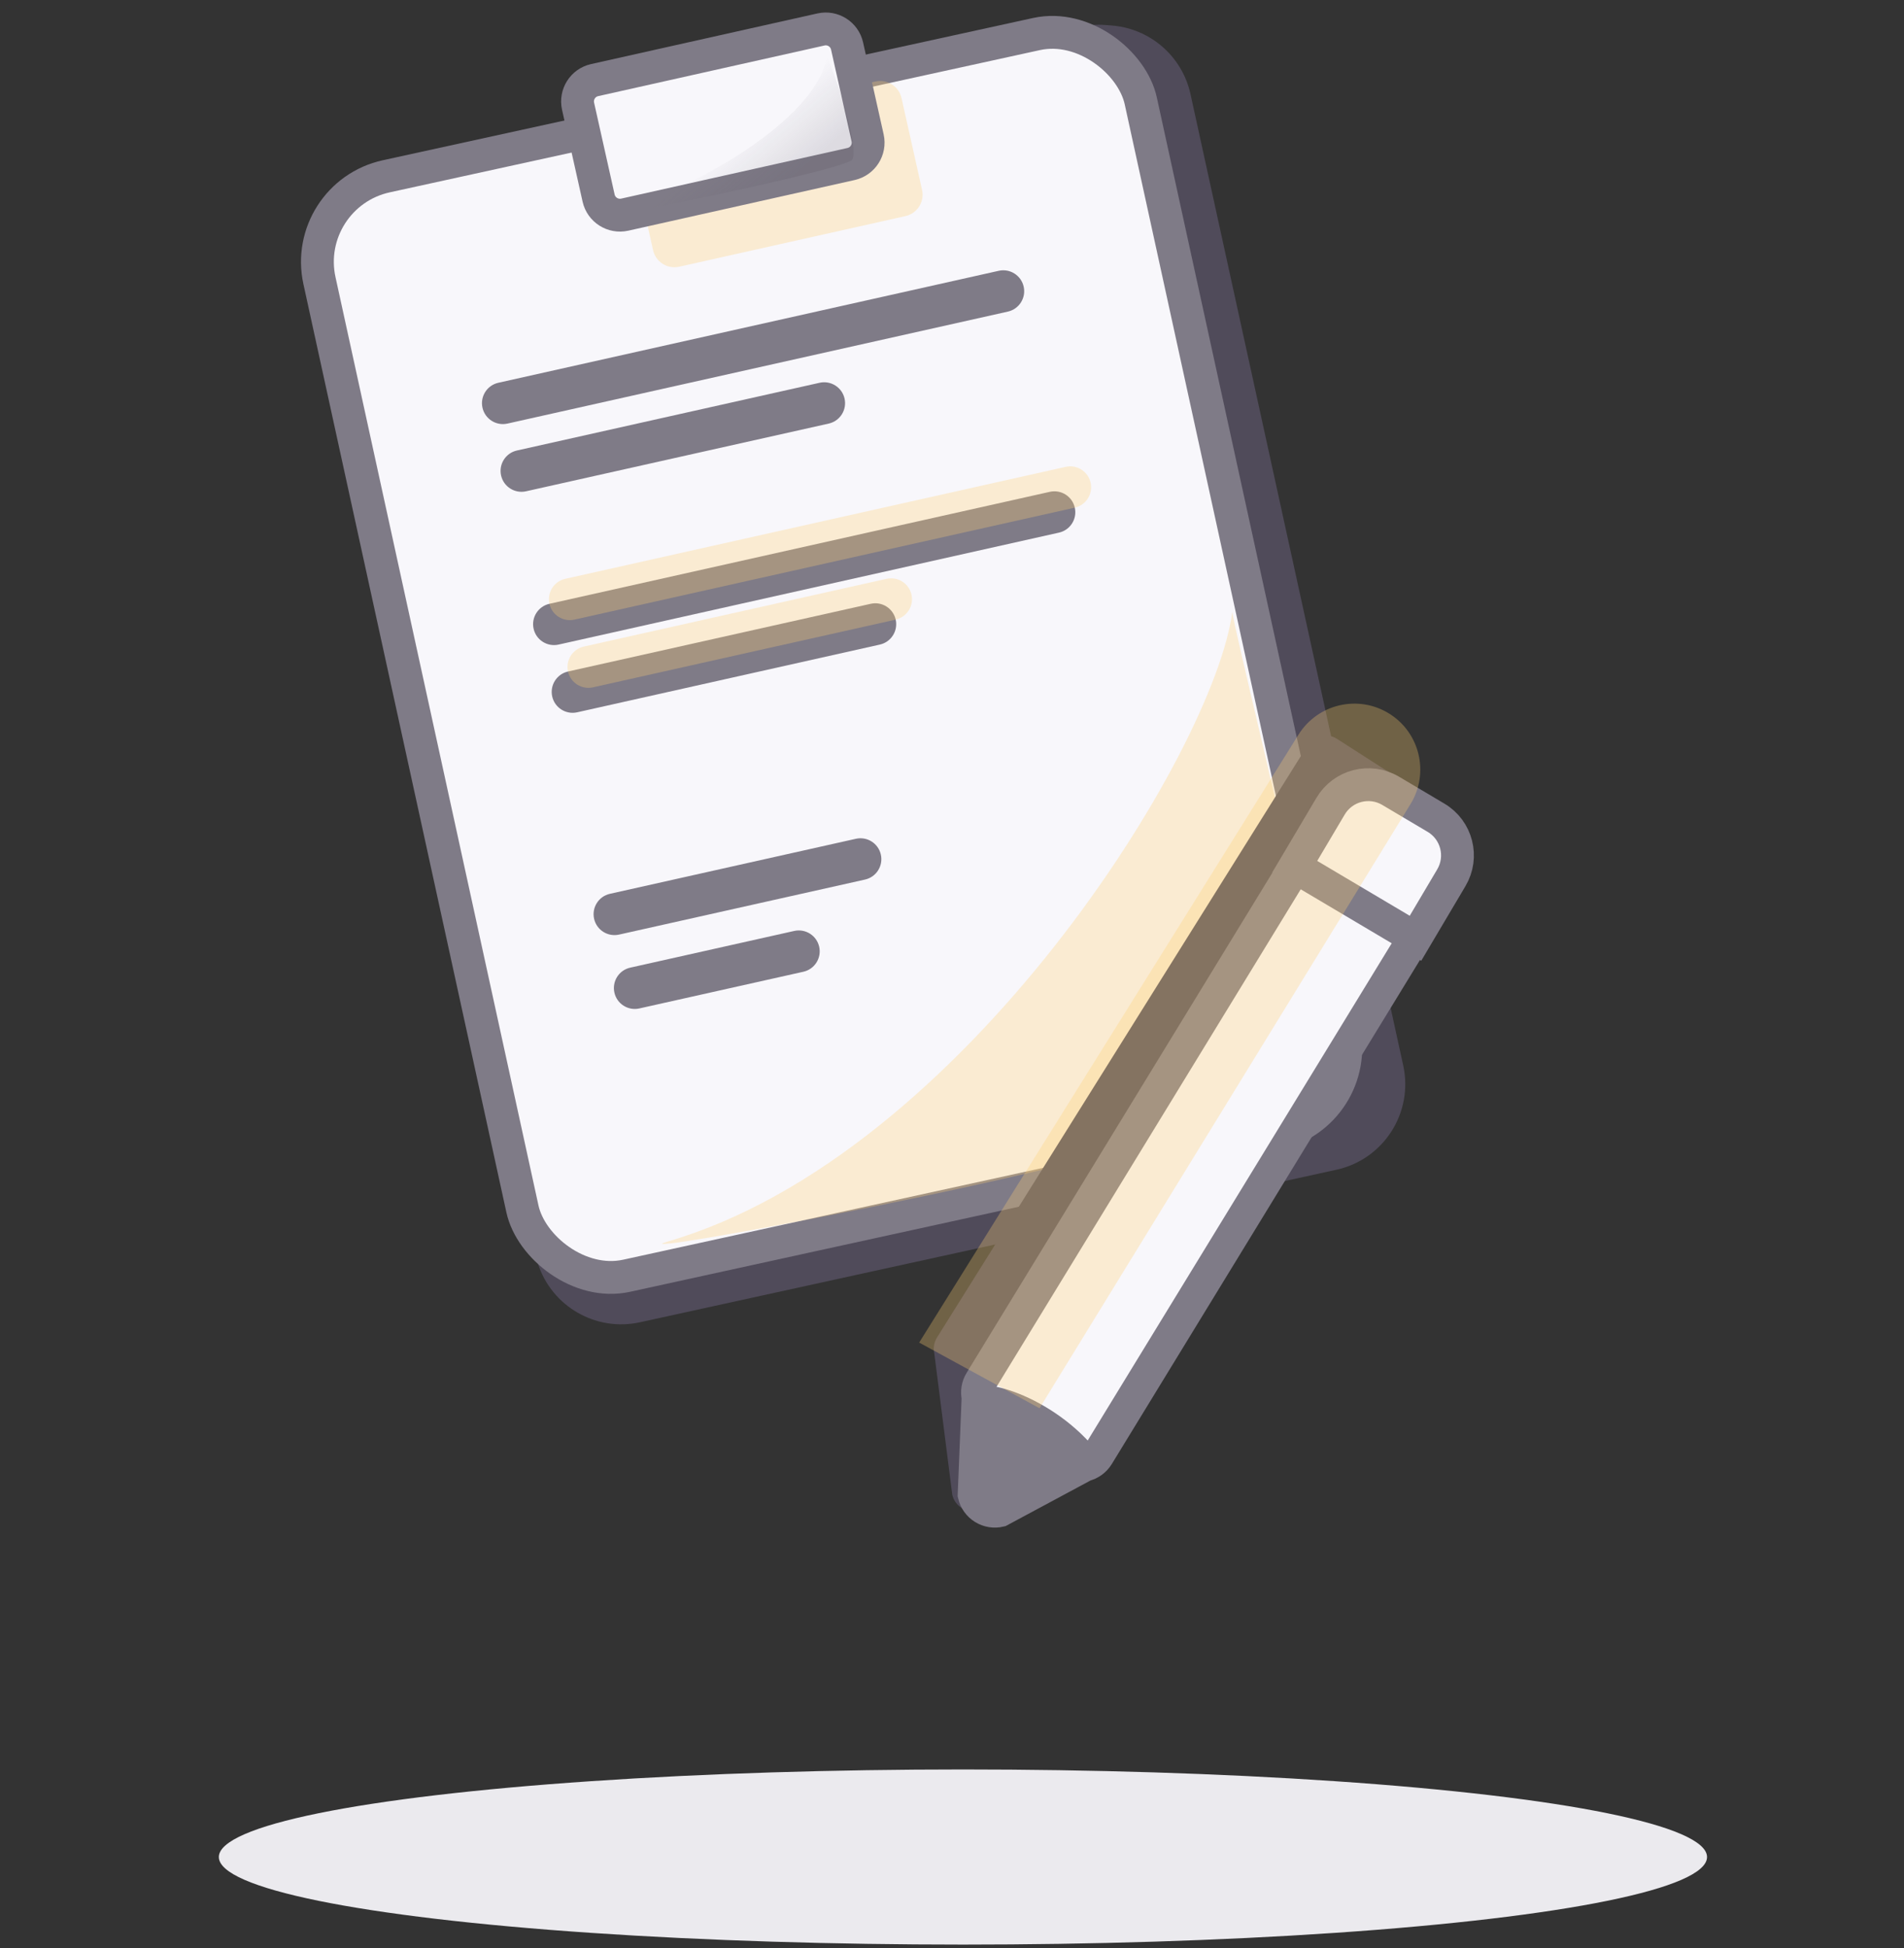 <svg width="87" height="89" viewBox="0 0 87 89" fill="none" xmlns="http://www.w3.org/2000/svg">
<rect x="0" y="0" width="87" height="89" fill="#333333" stroke="none"/>
<path d="M46.531 3.554C47.207 1.978 48.811 1.009 50.52 1.143L50.803 1.166C52.56 1.304 54.02 2.576 54.397 4.297L64.118 48.67C64.59 50.828 63.224 52.961 61.066 53.433L29.241 60.401C27.227 60.842 25.208 59.679 24.578 57.716L24.482 57.417C24.186 56.498 24.234 55.504 24.614 54.617L46.531 3.554Z" fill="#504B5A"/>
<rect x="13.742" y="8.908" width="38.416" height="51.409" rx="4" transform="rotate(-12.337 13.742 8.908)" fill="#F8F7FB" stroke="#7F7B87" stroke-width="1.5"/>
<path opacity="0.3" d="M30.518 56.71C44.026 52.768 55.472 34.334 56.307 27.949C56.428 28.886 58.943 38.938 60.163 45.187C62.359 52.523 55.734 50.925 55.211 51.187C51.008 53.296 27.535 57.581 30.518 56.71Z" fill="#FFCF72"/>
<path opacity="0.3" d="M40 3.724L29.66 6.038C29.12 6.158 28.781 6.693 28.902 7.232L29.84 11.426C29.961 11.965 30.495 12.304 31.034 12.184L41.375 9.871C41.914 9.75 42.253 9.216 42.133 8.677L41.194 4.482C41.074 3.943 40.539 3.604 40 3.724Z" fill="#FFCF72"/>
<path d="M37.512 1.346L27.171 3.659C26.632 3.779 26.293 4.314 26.414 4.853L27.352 9.047C27.472 9.586 28.007 9.925 28.546 9.805L38.887 7.492C39.426 7.371 39.765 6.837 39.644 6.298L38.706 2.103C38.586 1.564 38.051 1.225 37.512 1.346Z" fill="#F8F7FB" stroke="#7F7B87" stroke-width="1.5" stroke-linecap="round" stroke-linejoin="round"/>
<path opacity="0.16" d="M27.463 9.898C32.687 8.373 37.446 5.056 37.769 2.587C38.073 3.065 39.413 7.09 38.882 7.345C37.449 8.035 26.309 10.235 27.463 9.898Z" fill="url(#paint0_linear_3612_34184)"/>
<path d="M45.635 12.37L22.77 17.485C22.255 17.6 21.931 18.11 22.046 18.625C22.161 19.14 22.672 19.464 23.187 19.349L46.052 14.234C46.567 14.119 46.891 13.608 46.775 13.094C46.66 12.579 46.15 12.255 45.635 12.37Z" fill="#7F7B87"/>
<path d="M47.971 22.466L25.106 27.581C24.591 27.696 24.267 28.206 24.382 28.721C24.497 29.235 25.008 29.559 25.523 29.444L48.388 24.33C48.903 24.215 49.227 23.704 49.111 23.189C48.996 22.675 48.486 22.351 47.971 22.466Z" fill="#7F7B87"/>
<path opacity="0.3" d="M48.694 21.325L25.828 26.44C25.314 26.555 24.99 27.066 25.105 27.58C25.22 28.095 25.73 28.419 26.245 28.304L49.111 23.189C49.625 23.074 49.949 22.563 49.834 22.049C49.719 21.534 49.208 21.21 48.694 21.325Z" fill="#FFCF72"/>
<path d="M39.109 38.315L27.869 40.829C27.355 40.944 27.031 41.454 27.146 41.969C27.261 42.483 27.771 42.807 28.286 42.692L39.526 40.178C40.04 40.063 40.364 39.553 40.249 39.038C40.134 38.523 39.623 38.2 39.109 38.315Z" fill="#7F7B87"/>
<path d="M36.291 42.525L28.797 44.202C28.282 44.317 27.959 44.827 28.074 45.342C28.189 45.857 28.699 46.181 29.214 46.065L36.708 44.389C37.223 44.274 37.547 43.763 37.432 43.249C37.317 42.734 36.806 42.41 36.291 42.525Z" fill="#7F7B87"/>
<path d="M37.45 17.485L23.619 20.579C23.105 20.694 22.781 21.204 22.896 21.719C23.011 22.233 23.521 22.557 24.036 22.442L37.867 19.349C38.382 19.233 38.706 18.723 38.591 18.208C38.476 17.694 37.965 17.37 37.45 17.485Z" fill="#7F7B87"/>
<path d="M39.786 27.581L25.955 30.674C25.441 30.79 25.117 31.3 25.232 31.815C25.347 32.329 25.858 32.653 26.372 32.538L40.203 29.444C40.718 29.329 41.042 28.819 40.927 28.304C40.812 27.789 40.301 27.465 39.786 27.581Z" fill="#7F7B87"/>
<path opacity="0.3" d="M40.509 26.44L26.678 29.534C26.163 29.649 25.839 30.159 25.954 30.674C26.07 31.189 26.58 31.512 27.095 31.397L40.926 28.304C41.441 28.188 41.764 27.678 41.649 27.163C41.534 26.649 41.024 26.325 40.509 26.44Z" fill="#FFCF72"/>
<path d="M48.554 63.93L44.682 69.009C44.431 69.068 44.166 69.025 43.947 68.889C43.728 68.752 43.572 68.535 43.513 68.284L42.693 61.834C42.663 61.709 42.659 61.581 42.68 61.455C42.7 61.328 42.746 61.208 42.813 61.099L59.741 34.056C59.877 33.837 60.095 33.681 60.346 33.622C60.597 33.563 60.861 33.607 61.081 33.743L64.773 36.113C64.993 36.249 65.149 36.467 65.208 36.718C65.266 36.969 65.223 37.234 65.087 37.453L49.159 63.496C49.092 63.604 49.004 63.698 48.9 63.773C48.796 63.847 48.679 63.901 48.554 63.93Z" fill="#504B5A"/>
<path d="M49.553 66.925L45.68 69.005C45.429 69.064 45.165 69.02 44.945 68.884C44.726 68.748 44.57 68.531 44.511 68.279L44.691 63.83C44.662 63.705 44.657 63.576 44.678 63.45C44.699 63.324 44.744 63.203 44.812 63.095L60.739 37.052C60.875 36.833 61.093 36.677 61.344 36.618C61.595 36.559 61.86 36.602 62.079 36.739L65.772 39.109C65.991 39.245 66.147 39.463 66.206 39.714C66.265 39.965 66.222 40.229 66.085 40.449L50.158 66.491C50.09 66.6 50.002 66.694 49.898 66.769C49.794 66.843 49.677 66.896 49.553 66.925Z" fill="#F8F7FB" stroke="#7F7B87" stroke-width="1.5"/>
<path d="M60.8 36.824C61.364 35.874 62.591 35.56 63.541 36.123L65.617 37.354C66.567 37.917 66.88 39.144 66.317 40.094L64.678 42.86L59.161 39.589L60.8 36.824Z" fill="#F8F7FB" stroke="#7F7B87" stroke-width="1.5"/>
<path d="M50.254 66.448C50.434 66.683 46.952 68.75 45.583 69.1C45.202 69.198 44.553 68.877 44.436 68.421C44.203 67.508 44.756 63.962 44.639 63.506C44.474 62.86 48.068 63.602 50.254 66.448Z" fill="#7F7B87"/>
<ellipse cx="44" cy="84.828" rx="34" ry="4" fill="#EBEAEE"/>
<path opacity="0.3" d="M42 61.328L59.332 33.559C60.213 32.148 62.07 31.718 63.48 32.599C64.884 33.474 65.318 35.319 64.452 36.728L47.5 64.328L42 61.328Z" fill="#FFCF72"/>
<defs>
<linearGradient id="paint0_linear_3612_34184" x1="36.264" y1="8.017" x2="34.227" y2="5.653" gradientUnits="userSpaceOnUse">
<stop stop-color="#504B5A"/>
<stop offset="1" stop-color="#504B5A" stop-opacity="0"/>
</linearGradient>
</defs>
</svg>
